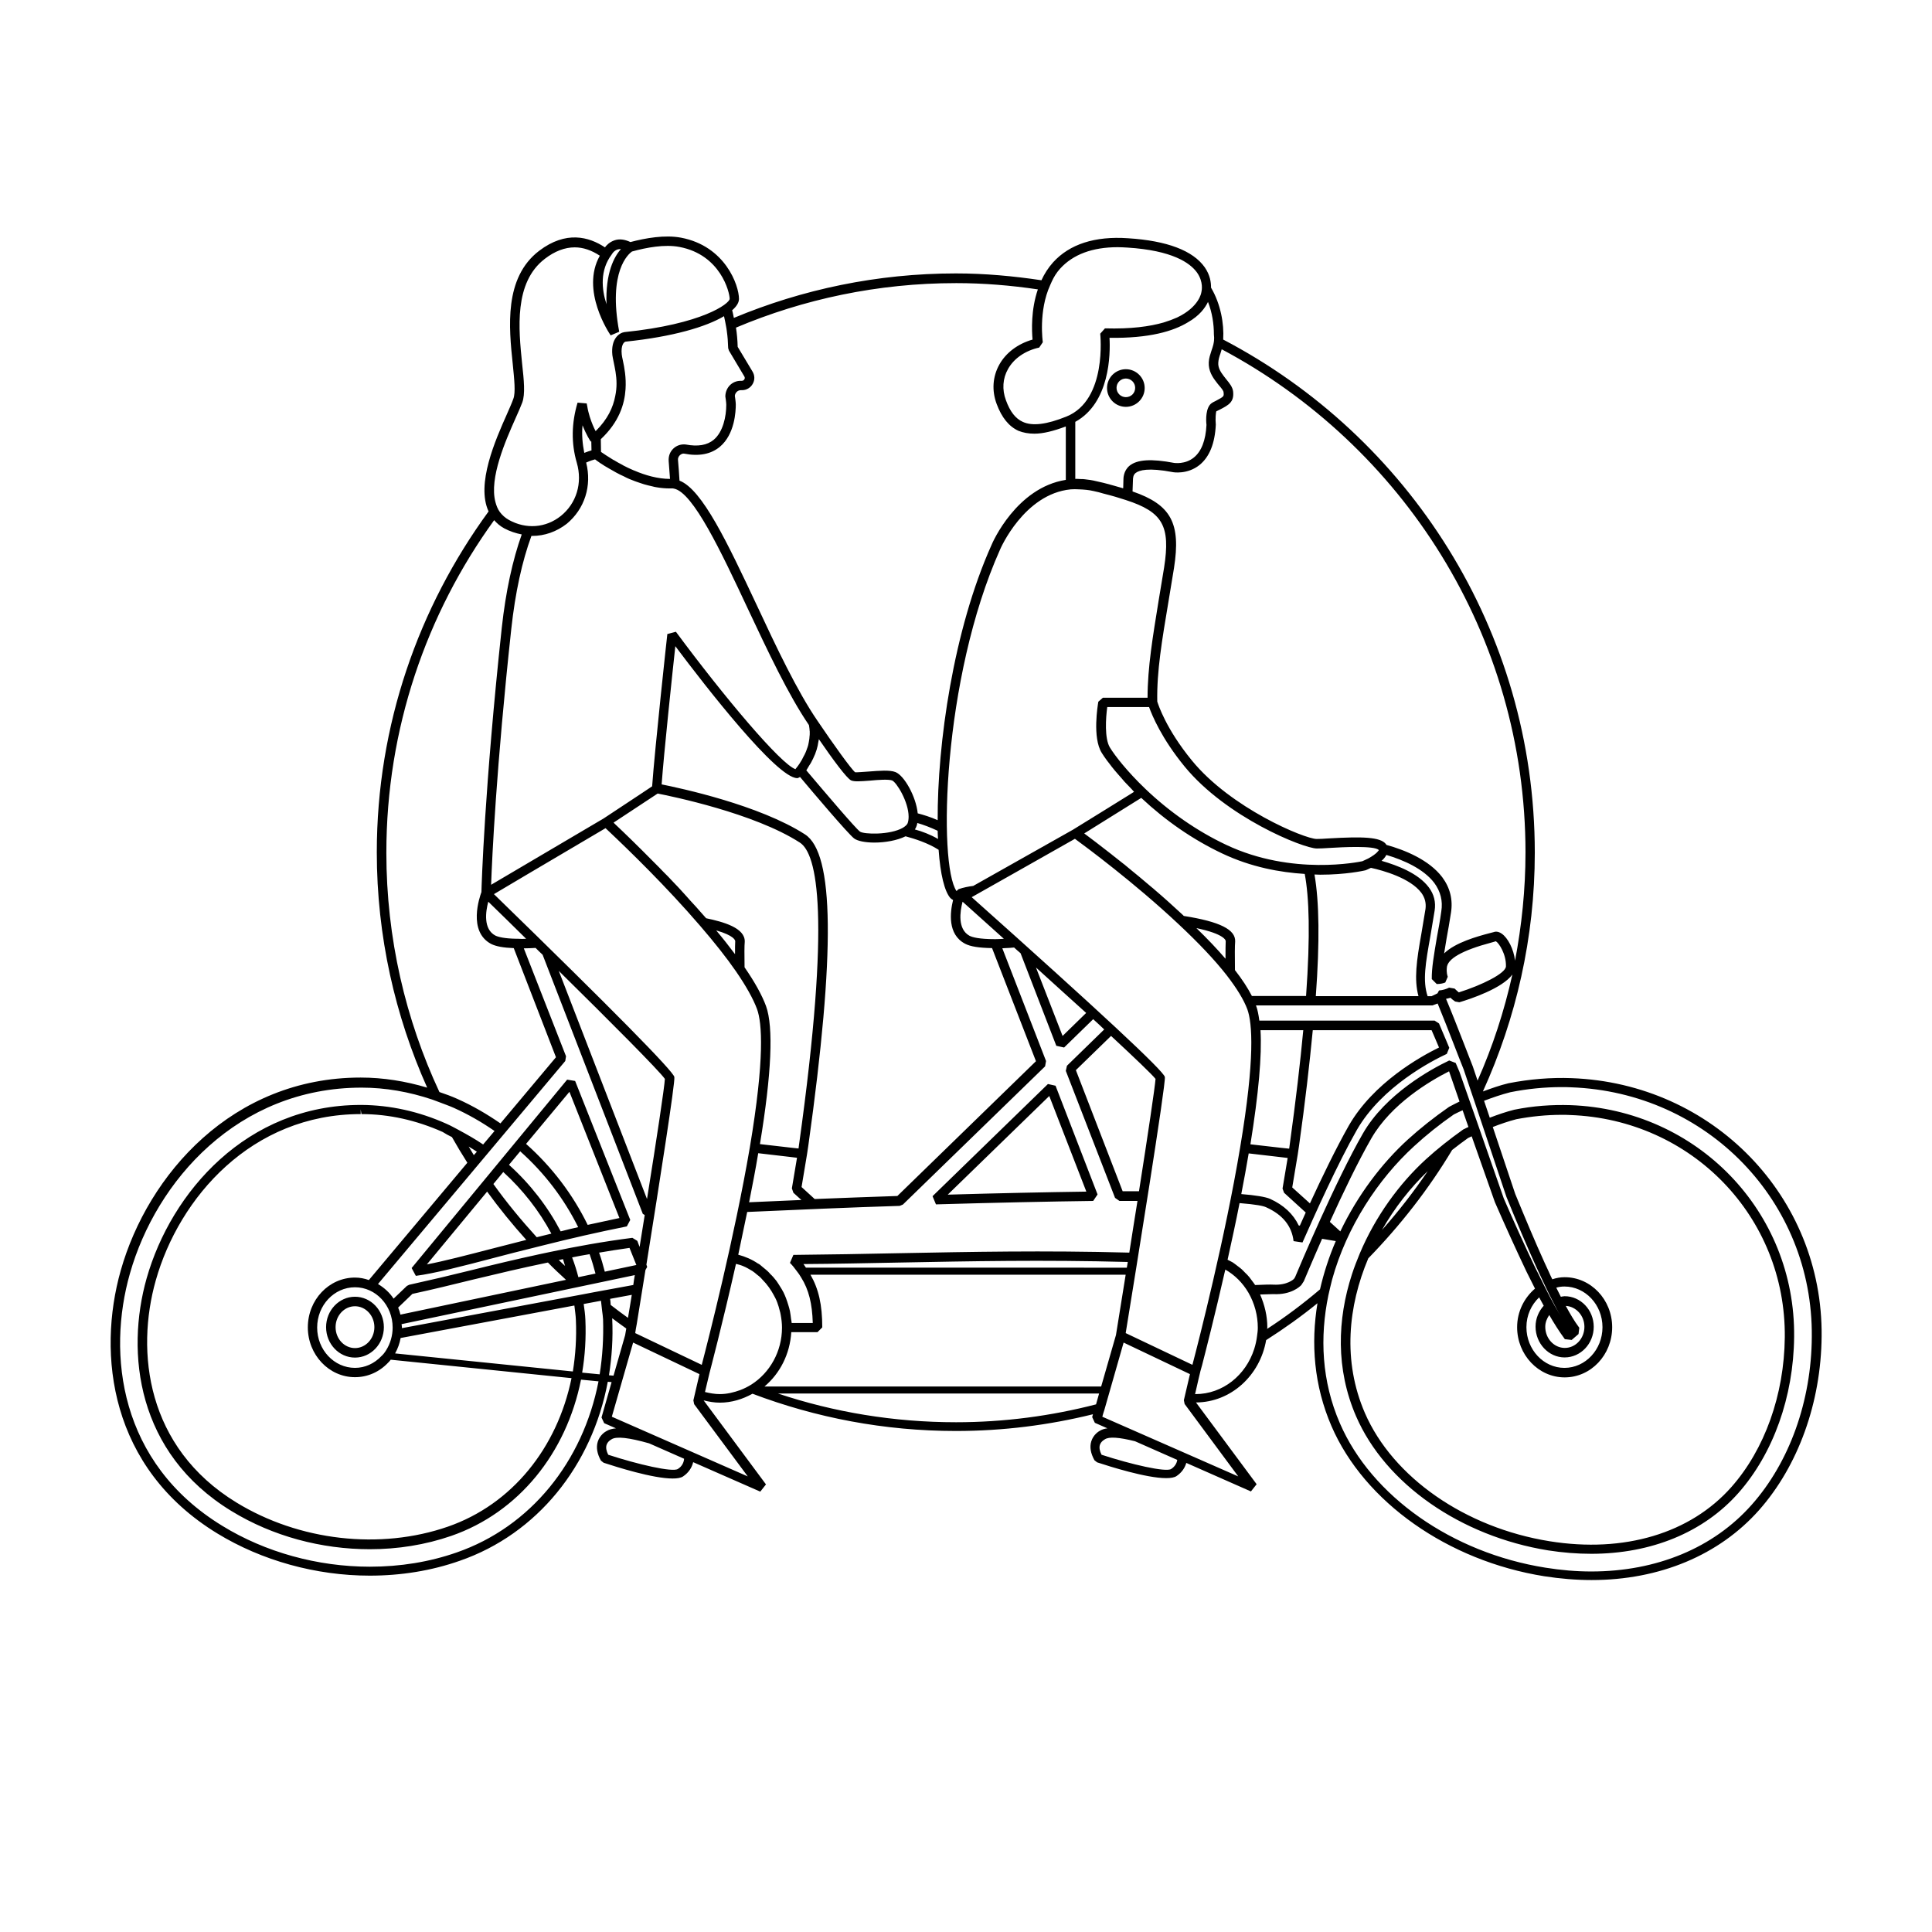 <?xml version="1.0" encoding="UTF-8"?>
<!-- Uploaded to: SVG Find, www.svgrepo.com, Generator: SVG Find Mixer Tools -->
<svg fill="#000000" width="800px" height="800px" version="1.1" viewBox="144 144 512 512" xmlns="http://www.w3.org/2000/svg">
 <path d="m560.46 429.72c-5.492-0.203-11.082 0.25-16.727 1.359-2.316 0.555-4.535 1.359-6.75 2.168 8.766-19.297 13.754-40.707 13.754-63.277 0-59.047-33.555-110.34-82.574-135.98v-0.102c0.25-4.031-0.656-9.32-3.223-13.652 0-1.359-0.203-3.273-1.664-5.391-3.125-4.434-9.977-7.055-20.355-7.707-8.766-0.605-15.469 1.562-19.852 6.398-1.309 1.461-2.316 3.074-3.074 4.734-7.406-1.109-14.965-1.812-22.672-1.812-20.859 0-40.707 4.231-58.844 11.789-0.152-0.656-0.25-1.41-0.453-2.016 1.211-1.059 1.812-2.066 1.812-3.023 0-3.578-3.629-14.008-15.367-16.223-4.281-0.805-9.371 0.102-13.402 1.16-1.512-0.707-2.922-0.906-4.231-0.453s-2.117 1.309-2.519 1.863c-4.231-2.82-10.328-4.484-17.434 0.906-9.371 7.152-8.012 20.355-7.004 29.977 0.402 4.082 0.805 7.609 0.152 9.27-0.352 1.008-0.957 2.367-1.664 3.981-3.074 6.902-8.262 18.59-4.887 25.844-18.539 25.391-29.625 56.578-29.625 90.332 0 22.219 4.836 43.328 13.352 62.371-5.742-1.715-11.637-2.672-17.633-2.672-33.957 0-56.375 25.695-63.582 51.137-6.297 22.27-2.871 52.297 25.594 69.676 11.789 7.203 26.148 11.184 40.406 11.184 8.312 0 16.375-1.309 23.832-3.93 20.555-7.106 35.066-25.242 39.246-47.457l1.008 0.102-2.672 9.371 0.707 1.512 3.125 1.359c-0.957 0.102-1.812 0.301-2.469 0.707-0.402 0.203-1.812 1.059-2.367 2.871-0.453 1.512-0.152 3.176 0.855 4.988l0.707 0.555c3.375 1.109 13.047 4.18 18.289 4.18 1.211 0 2.168-0.152 2.769-0.555 1.512-1.008 2.367-2.418 2.672-3.777l17.785 7.809 1.512-1.914-16.523-22.27c1.41 0.352 2.82 0.605 4.281 0.605 3.125 0 6.047-0.906 8.664-2.367 16.777 6.348 34.914 9.875 53.906 9.875 12.543 0 24.688-1.562 36.324-4.434l-0.203 0.754 0.707 1.512 3.324 1.461c-0.754 0.102-1.41 0.301-1.914 0.605-0.402 0.203-1.812 1.059-2.367 2.871-0.453 1.512-0.152 3.176 0.855 4.988l0.707 0.555c3.375 1.109 13.047 4.18 18.289 4.18 1.211 0 2.168-0.152 2.769-0.555 1.41-0.957 2.215-2.215 2.57-3.477l17.129 7.559 1.512-1.914-16.07-21.664c9.27-0.051 16.977-7.152 18.59-16.523 4.734-3.023 9.27-6.246 13.602-9.773-1.762 10.629-0.957 21.766 3.727 32.598 8.715 20.102 30.832 35.668 56.375 39.75 4.231 0.656 8.465 1.008 12.543 1.008 18.035 0 33.805-6.602 44.387-18.539 10.379-11.738 16.426-28.516 16.574-46.047 0.363-36.883-28.758-67.062-66.293-68.422zm-31.637 19.043c1.41-1.109 2.82-2.168 4.231-3.176 0.301-0.152 0.656-0.301 0.957-0.453l6.144 17.434c2.719 6.246 5.543 12.445 8.363 18.391l1.211 2.418c0.352 0.707 0.707 1.41 1.059 2.117-2.82 2.418-4.734 6.047-4.734 10.227 0 7.305 5.644 13.301 12.594 13.301 6.953 0 12.594-5.945 12.594-13.301 0-7.305-5.644-13.25-12.594-13.25-1.16 0-2.215 0.203-3.273 0.555-0.352-0.707-0.707-1.461-1.008-2.168l-1.008-2.168c-2.57-5.644-5.09-11.688-7.809-18.289l-5.945-17.734c2.066-0.805 4.133-1.512 6.246-2.066 3.981-0.754 8.012-1.16 12.043-1.16 0.754 0 1.461 0 2.215 0.051 32.242 1.16 57.184 27.004 56.879 58.895-0.152 15.266-5.34 29.727-14.156 39.699-10.883 12.293-28.414 17.531-48.164 14.359-22.371-3.578-41.562-16.93-48.969-34.008-5.945-13.754-4.434-28.312 0.906-40.961 8.465-8.707 15.969-18.281 22.219-28.711zm-18.594 21.211c3.375-5.945 7.609-11.285 12.141-15.617-3.727 5.492-7.758 10.68-12.141 15.617zm48.418 33.758c4.231 0 7.707-3.629 7.707-8.113s-3.477-8.113-7.707-8.113c-0.352 0-0.656 0.102-1.008 0.152-0.402-0.805-0.805-1.613-1.211-2.418 0.707-0.203 1.41-0.301 2.168-0.301 5.543 0 10.078 4.836 10.078 10.781 0 5.945-4.535 10.781-10.078 10.781-5.543 0-10.078-4.836-10.078-10.781 0-3.176 1.309-5.945 3.375-7.91 0.402 0.754 0.805 1.512 1.211 2.215-1.309 1.461-2.168 3.375-2.168 5.543 0.004 4.484 3.481 8.164 7.711 8.164zm0.301-13.656c2.719 0.152 4.938 2.57 4.938 5.543 0 3.074-2.316 5.594-5.188 5.594-2.871 0-5.188-2.519-5.188-5.594 0-1.211 0.453-2.215 1.059-3.125 1.258 2.168 2.57 4.281 4.133 6.398l1.812 0.203 1.812-1.562 0.203-1.664c-1.363-1.812-2.473-3.777-3.582-5.793zm-15.719-28.867c2.719 6.699 5.289 12.746 7.859 18.438l1.008 2.168c1.715 3.68 3.477 7.457 5.492 10.934-2.117-3.477-3.879-7.055-5.594-10.531l-1.211-2.418c-2.82-5.894-5.594-12.043-8.262-18.188l-8.012-22.922-1.16-3.273-2.57-7.356-1.008-2.367-1.715-0.656c-4.887 2.316-16.879 8.918-22.871 19.348-7.254 12.594-16.977 35.668-17.984 38.09l-0.301 0.453c-0.051 0.051-1.715 1.715-5.441 1.512-0.805-0.051-2.519 0-4.836 0.102-0.25-0.402-0.555-0.754-0.805-1.109-0.25-0.352-0.504-0.707-0.754-1.008-0.352-0.453-0.754-0.805-1.16-1.211-0.301-0.301-0.605-0.656-0.906-0.906-0.352-0.301-0.754-0.605-1.16-0.906-0.402-0.301-0.754-0.605-1.16-0.855-0.25-0.152-0.504-0.25-0.754-0.402-0.203-0.102-0.402-0.203-0.605-0.301 1.059-4.785 2.168-9.875 3.176-15.012 4.434 0.352 6.348 0.754 7.055 1.109 4.383 1.965 6.801 4.988 7.254 8.969l2.367 0.352c3.223-7.305 9.32-20.906 14.41-29.824 6.648-11.539 19.949-18.34 23.832-20.152l0.656-1.613c-0.555-1.309-1.059-2.57-1.613-3.828l-1.109-2.621-1.16-0.754h-46.453c-0.203-1.512-0.453-2.871-0.855-3.93 0-0.051-0.051-0.051-0.051-0.102h46.801l1.359-0.504c1.512 3.68 2.922 7.305 4.332 10.934 0.855 2.215 1.715 4.434 2.57 6.551l2.117 6.297 0.805 2.367zm-12.441-25.289c-0.906 0.453-1.863 0.906-2.769 1.41-3.981 2.769-7.656 5.691-10.934 8.664-6.953 6.348-13.301 14.762-17.887 24.336l-2.769-2.519c3.375-7.457 7.457-15.973 10.984-22.117 5.238-9.117 15.418-15.164 20.605-17.785zm-88.469 61.363c2.719-16.676 10.68-66 10.379-67.863-0.25-1.562-17.48-17.582-51.188-47.66l11.688-6.602 15.668-8.867c2.82 2.066 15.77 11.637 27.406 22.57 5.391 5.039 9.672 9.574 12.746 13.504 2.769 3.578 4.586 6.551 5.543 9.117 1.309 3.629 2.066 12.949-1.914 36.625-3.981 23.879-10.934 51.086-12.645 57.586zm-6.5 14.156h-89.227c4.082-3.426 6.75-8.566 7.106-14.41h6.953l1.258-1.258c0-5.996-0.957-10.176-3.125-13.957h83.531c-0.906 5.594-1.762 11.035-2.57 15.973zm-105.85-5.742-17.633-8.414c0.102-0.754 0.25-1.562 0.402-2.367 0.656-4.18 1.461-9.07 2.316-14.359l0.453-0.805-0.203-0.605c3.477-21.715 7.656-48.367 7.406-49.727-0.25-1.512-16.324-17.836-47.812-48.465l8.918-5.289 20.656-12.191 0.855 0.805c5.238 4.938 15.316 14.711 24.184 25.039 3.828 4.434 7.055 8.516 9.523 12.09 2.672 3.879 4.586 7.305 5.594 10.027 1.309 3.629 2.066 12.949-1.914 36.625-4.082 23.879-11.031 51.086-12.746 57.637zm-28.566-19.246-3.176 0.605-47.711 8.918v-0.102c0-0.352-0.051-0.656-0.102-0.957l61.816-13c-0.152 0.906-0.301 1.762-0.402 2.621zm-37.633-41.113c1.309 2.316 2.672 4.586 4.082 6.801l-26.098 31.086c-1.16-0.402-2.367-0.656-3.68-0.656-6.902 0-12.496 5.894-12.496 13.199 0 7.254 5.594 13.199 12.496 13.199 3.324 0 6.449-1.359 8.816-3.879 0.203-0.203 0.453-0.453 0.656-0.754l47.914 4.887c-3.777 18.488-15.77 33.453-32.746 39.348-17.984 6.246-39.449 3.777-56.074-6.398-23.879-14.609-26.703-39.953-21.363-58.844 6.195-21.965 25.391-44.082 54.312-44.082v-1.258l0.203 1.258c7.254 0 14.508 1.613 21.512 4.734 0.801 0.504 1.605 0.957 2.465 1.359zm19.043-50.027h0.504c0.805 0 1.664-0.051 2.621-0.102 0.605 0.605 1.211 1.211 1.863 1.812l26.551 68.668 0.504 0.301c-0.453 2.769-0.906 5.644-1.359 8.465l-0.605-1.613-1.309-0.805c-7.859 1.008-15.012 2.316-21.715 3.727-0.957 0.203-1.914 0.402-2.871 0.605-6.246 1.359-12.191 2.769-18.035 4.231-5.691 1.41-11.035 2.672-16.523 3.879l-0.605 0.301-3.527 3.375c-1.059-1.613-2.469-2.871-4.133-3.879l25.141-29.926 0.504-0.605 23.98-28.566 0.203-1.258zm15.566-138.6c1.008 2.57 2.066 4.18 2.168 4.281h0.152l0.051 2.367c-0.504 0.152-1.16 0.352-1.914 0.656-0.457-2.367-0.707-4.785-0.457-7.305zm0.957 9.875c1.008-0.453 1.914-0.754 2.367-0.855l0.051 0.051c0.102 0.102 0.25 0.152 0.402 0.301 0.25 0.152 0.504 0.352 0.855 0.605 0.203 0.152 0.453 0.301 0.707 0.453 0.352 0.25 0.707 0.453 1.16 0.707 0.301 0.203 0.605 0.352 0.957 0.555 0.453 0.25 0.906 0.504 1.41 0.805 0.402 0.203 0.754 0.402 1.16 0.605 0.555 0.25 1.109 0.504 1.664 0.805 0.453 0.203 0.855 0.402 1.309 0.555 0.605 0.25 1.258 0.504 1.914 0.707 0.453 0.152 0.855 0.301 1.359 0.453 0.754 0.203 1.461 0.402 2.215 0.555 0.402 0.102 0.754 0.203 1.16 0.25 1.16 0.203 2.316 0.301 3.477 0.301 0.352 0 0.707-0.051 1.109 0.051 5.09 1.008 12.496 16.727 19.598 31.891 5.289 11.234 10.73 22.824 16.172 30.781v0.051c0 0.051 0.051 0.203 0.051 0.301 0 0.102 0.051 0.203 0.051 0.352 0 0.102 0.051 0.25 0.051 0.402 0 0.152 0 0.352 0.051 0.555v0.555c0 0.25 0 0.504-0.051 0.754 0 0.203-0.051 0.453-0.051 0.656-0.051 0.301-0.102 0.605-0.152 0.906-0.051 0.25-0.102 0.504-0.152 0.754-0.102 0.352-0.203 0.707-0.352 1.059-0.102 0.25-0.152 0.504-0.301 0.805-0.152 0.402-0.402 0.855-0.656 1.309-0.102 0.25-0.203 0.453-0.352 0.707-0.402 0.707-0.855 1.41-1.461 2.168-0.102 0.102-0.203 0.25-0.25 0.352-3.93-1.359-18.895-19.145-31.691-36.426l-2.266 0.605c-0.051 0.301-3.324 30.43-4.031 40.355l-3.324 2.215-9.523 6.297-29.824 17.582c0.25-7.152 1.359-31.086 5.34-67.762 1.059-9.723 2.871-17.984 5.34-24.688h0.203c3.273 0 6.449-1.109 9.168-3.223 4.734-3.922 6.699-10.07 5.137-16.215zm93.406 102.62c0.453 6.449 1.562 11.035 3.125 12.797 0.25 0.25 0.453 0.352 0.707 0.504-0.805 3.273-1.512 9.117 3.176 11.586 1.41 0.754 3.727 1.109 7.152 1.16l11.637 29.977-36.727 35.719c-7.152 0.25-14.508 0.504-21.914 0.805l-3.477-3.176 1.461-8.766 0.352-2.367c7.152-51.188 6.852-77.336-0.906-82.324-12.141-7.809-33-12.242-37.988-13.25 0.605-8.312 2.769-28.719 3.629-36.625 8.113 10.832 26.902 34.965 32.293 34.965h0.152l0.605-0.301c3.375 4.031 12.594 14.914 14.309 16.273 0.906 0.707 3.023 1.109 5.391 1.109 2.82 0 6.047-0.555 8.262-1.664 2.414 0.656 5.941 1.766 8.762 3.578zm-6.297-5.391c0.152-0.203 0.25-0.453 0.352-0.656 0.152-0.352 0.25-0.656 0.301-1.059 1.562 0.453 3.477 1.16 5.391 2.066 0 0.754 0.051 1.41 0.102 2.168-2.012-1.16-4.231-2.016-6.144-2.519zm138.3 40.961c0.906 0 1.664-0.152 2.266-0.402l0.656-1.512c-0.402-1.258-0.25-2.117-0.25-2.316 0.051-2.418 4.031-4.684 11.789-6.75 0.504-0.152 0.906-0.25 1.211-0.352 0.805 0.453 2.769 3.426 2.672 6.648-0.051 1.863-6.398 4.988-12.496 6.902-0.402-0.352-0.754-0.656-1.109-1.008l-1.461-0.25c-0.805 0.402-1.664 0.656-2.672 0.754l-0.402 0.754-1.562 0.754h-1.059c-1.359-4.082-0.555-8.715 0.754-16.02l1.109-6.648c0.352-2.266-0.152-4.332-1.562-6.195-2.769-3.68-8.262-5.793-12.496-7.004l0.051-0.051c0.453-0.402 0.855-0.855 1.16-1.41 0-0.051 0.051-0.051 0.051-0.102 4.434 1.309 9.824 3.629 12.695 7.406 1.664 2.266 2.316 4.785 1.863 7.559-0.352 2.519-0.754 4.684-1.16 6.852-0.805 4.785-1.41 8.211-1.359 11.082zm9.57 21.863c-0.855-2.215-1.715-4.434-2.57-6.602-1.461-3.727-2.922-7.508-4.535-11.336 0.402-0.102 0.805-0.152 1.16-0.301 0.352 0.352 0.805 0.707 1.258 1.008l1.109 0.203c2.922-0.855 11.387-3.68 14.055-7.356-2.168 9.773-5.238 19.145-9.219 28.113zm-13.652-46.047c0.957 1.309 1.309 2.719 1.109 4.281l-1.109 6.648c-1.258 7.055-1.965 11.992-0.754 16.473h-27.207c1.059-14.41 0.906-25.039-0.352-32.242 0.504 0 1.008 0.051 1.512 0.051 6.852 0 11.539-1.059 11.992-1.16 0 0 0.656-0.25 1.461-0.656 3.273 0.711 10.426 2.727 13.348 6.606zm-14.105-9.066c-0.805 0.402-1.562 0.707-1.512 0.707-0.754 0.152-18.59 3.93-36.074-4.332-7.707-3.629-15.164-8.816-21.512-14.914-4.684-4.484-7.961-8.664-9.32-10.883-1.461-2.367-1.109-7.859-0.707-10.73h11.082c0.805 2.215 3.273 8.262 9.422 15.77 11.035 13.453 31.387 21.664 35.016 21.715 0.805 0 2.016-0.051 3.477-0.152 3.223-0.203 11.84-0.656 12.949 0.555v0.102c-0.102-0.004-0.25 0.75-2.82 2.164zm-28.516 45.492h11.336c-0.805 8.613-1.965 18.539-3.578 30.23l-0.152 1.16-2.367-0.25-7.91-0.906c2.168-13.457 3.074-23.535 2.672-30.234zm6.246 43.074 5.742 5.238c-0.555 1.211-1.059 2.367-1.562 3.477l-0.301-0.051c-1.41-2.973-3.93-5.391-7.609-7.055-1.16-0.504-3.828-0.957-7.609-1.258 0.707-3.629 1.359-7.203 1.965-10.781l6.902 0.805 3.426 0.402-1.359 8.113zm2.168-1.41 1.461-8.766 0.352-2.367c1.613-11.438 2.769-21.562 3.629-30.531h31.488l0.805 1.863c0.402 0.906 0.754 1.812 1.16 2.719-5.039 2.469-17.383 9.371-23.879 20.656-3.375 5.945-7.203 13.855-10.328 20.656zm-28.719-71.941c-0.051-0.051-0.152-0.102-0.203-0.203-1.16-1.059-2.316-2.117-3.477-3.176-0.203-0.152-0.352-0.352-0.555-0.504-1.211-1.059-2.367-2.117-3.578-3.125-0.203-0.203-0.402-0.352-0.656-0.555-1.211-1.008-2.367-2.016-3.527-2.973-1.211-0.957-2.316-1.914-3.426-2.82-0.152-0.152-0.352-0.301-0.504-0.402-1.109-0.855-2.168-1.715-3.125-2.469l-0.051-0.051c-3.223-2.519-5.793-4.484-7.305-5.594l15.113-9.422c6.449 6.047 13.652 11.035 21.41 14.711 7.758 3.68 15.469 5.039 21.914 5.441 1.16 6.144 1.512 16.172 0.352 32.344h-14.359c-1.059-2.066-2.519-4.332-4.484-6.852-0.051-3.981-0.051-6.398 0.051-7.559 0.164-3.168-4.016-5.285-13.59-6.793zm11.086 6.699c-0.051 0.855-0.051 2.418-0.051 4.637-2.168-2.519-4.734-5.238-7.707-8.113 7.453 1.562 7.809 3.273 7.758 3.477zm-20.707-64.539h-11.84l-1.211 1.059c-0.152 0.957-1.613 9.523 0.906 13.551 0.352 0.555 0.805 1.258 1.41 2.066 0.152 0.203 0.402 0.504 0.555 0.707 0.453 0.605 0.906 1.211 1.461 1.863 0.301 0.352 0.605 0.707 0.957 1.109 0.555 0.605 1.059 1.211 1.664 1.914 0.402 0.402 0.805 0.855 1.211 1.258 0.453 0.453 0.855 0.906 1.309 1.41l-0.957 0.605c-3.273 2.016-8.969 5.594-15.215 9.422l-26.449 14.914c-1.258 0.152-2.57 0.402-3.879 0.855l-0.555 0.504c-4.887-7.106-3.727-56.375 11.539-90.484 0.051-0.152 6.348-14.762 18.742-15.973 0.707-0.051 1.461-0.051 2.168 0 1.309 0.051 2.621 0.152 3.879 0.453 0.906 0.203 1.812 0.402 2.57 0.656 2.418 0.605 4.281 1.16 5.945 1.715 9.824 3.176 11.891 6.852 10.176 17.887-0.504 3.125-1.008 6.047-1.461 8.816-1.516 9.367-2.926 17.684-2.926 25.691zm-49.023 54.059c3.426 3.074 7.152 6.398 10.934 9.824-0.754 0.051-1.562 0.102-2.266 0.102-4.281 0-6.098-0.504-6.852-0.906-3.176-1.766-2.519-6.398-1.816-9.02zm-44.836 77.133 2.117 1.914c-4.637 0.203-9.219 0.402-13.855 0.605 0.855-4.332 1.715-8.715 2.418-13l7.758 0.906 2.519 0.301-1.359 8.113zm1.512-12.895-0.152 1.16-1.914-0.203-8.312-0.957c3.074-18.641 3.629-30.984 1.613-36.578-1.059-2.871-2.973-6.348-5.691-10.277-0.051-3.477-0.051-5.691 0.051-6.75 0.152-3.68-5.644-5.289-10.227-6.246-0.656-0.754-1.309-1.461-1.965-2.215-0.453-0.504-0.855-1.008-1.309-1.461-0.656-0.707-1.309-1.41-1.914-2.117-0.504-0.555-1.008-1.109-1.512-1.664-0.555-0.605-1.059-1.16-1.613-1.715-0.605-0.656-1.211-1.258-1.812-1.914l-1.16-1.16c-0.707-0.754-1.461-1.512-2.168-2.215-0.203-0.203-0.402-0.402-0.656-0.656-3.981-4.031-7.559-7.508-10.027-9.824l-0.402-0.402 11.688-7.707c3.578 0.707 25.594 5.188 37.684 13 4.586 2.969 8.262 19.242-0.199 79.902zm-16.93-53.758c-0.051 0.707-0.051 1.863-0.051 3.426-1.512-2.016-3.125-4.082-4.988-6.297 4.738 1.359 5.039 2.617 5.039 2.871zm45.695-31.285c-0.152 0.402-0.605 0.805-1.258 1.211-3.426 1.965-10.379 1.762-11.387 1.008-1.258-0.957-8.918-9.977-14.207-16.223 0.301-0.453 0.504-0.855 0.754-1.258 0.152-0.25 0.352-0.504 0.504-0.805 0.402-0.707 0.707-1.41 1.008-2.117 0.051-0.051 0.102-0.152 0.102-0.25 0.301-0.754 0.504-1.461 0.656-2.168 0.051-0.203 0.051-0.402 0.102-0.605 0.051-0.352 0.152-0.707 0.203-1.059 3.629 5.289 7.406 10.43 8.566 10.934 0.855 0.352 2.367 0.25 4.988 0.051 2.066-0.203 4.836-0.402 5.844-0.051 1.16 0.453 4.383 5.644 4.383 9.621-0.004 0.754-0.105 1.258-0.258 1.711zm-103.18 30.629h-0.301-0.051c-3.426-0.051-5.039-0.504-5.742-0.855-3.223-1.715-2.57-6.348-1.863-8.969 3.176 3.074 6.551 6.398 10.027 9.824-0.711 0.051-1.414 0.051-2.07 0zm10.73 8.516c13.805 13.602 26.602 26.449 28.113 28.617-0.102 2.168-2.168 15.82-4.734 31.84zm20.555 77.938-8.363 1.766c-0.453-1.715-0.906-3.375-1.512-5.039 2.621-0.453 5.238-0.855 8.062-1.258zm-18.641 3.93-43.883 9.219c-0.152-0.656-0.352-1.309-0.605-1.863l3.777-3.629c5.391-1.16 10.68-2.469 16.223-3.828 6.297-1.512 12.848-3.074 19.699-4.484 1.516 1.566 3.129 3.078 4.789 4.586zm-1.914-5.238c0.402-0.102 0.707-0.152 1.109-0.25 0.203 0.605 0.352 1.211 0.555 1.812-0.504-0.504-1.109-1.008-1.664-1.562zm5.191 4.535c-0.453-1.762-1.008-3.527-1.664-5.238 1.512-0.301 3.023-0.605 4.637-0.855 0.605 1.715 1.109 3.426 1.562 5.141zm-49.223 13.352c0 2.117-0.605 4.231-1.715 5.996-0.402 0.656-0.805 1.16-1.258 1.562-1.914 2.016-4.383 3.125-7.004 3.125-5.543 0-10.027-4.785-10.027-10.68s4.484-10.68 10.027-10.68c5.492-0.008 9.977 4.781 9.977 10.676zm21.512-45.695c-0.453-0.754-0.906-1.512-1.359-2.266 0.707 0.453 1.461 0.855 2.168 1.359zm-20.859 52.547c0.707-1.258 1.211-2.672 1.461-4.082l46.047-8.613c0.152 1.309 0.352 2.57 0.402 3.879 0.203 4.684-0.102 9.219-0.805 13.602zm56.98-14.461 5.742-1.059c-0.352 2.066-0.656 4.133-1.008 6.098-1.562-1.109-3.074-2.266-4.586-3.426-0.047-0.555-0.047-1.109-0.148-1.613zm36.328-23.023c13.652-0.605 27.305-1.211 40.406-1.613l0.855-0.352 37.684-36.625 0.25-1.414-11.586-29.875c0.301 0 0.555-0.051 0.855-0.051 0.754-0.051 1.512-0.051 2.266-0.152 0.555 0.504 1.109 1.008 1.715 1.512l9.473 24.535 2.066 0.453 7.707-7.508c1.008 0.906 1.965 1.812 2.922 2.719l-9.875 9.621-0.301 1.359 13.047 33.656 1.16 0.805h4.785c-0.707 4.484-1.461 9.07-2.168 13.703-22.773-0.605-42.117-0.203-60.91 0.152-9.422 0.203-18.641 0.352-28.113 0.453l-0.906 2.117c0.656 0.656 1.211 1.359 1.762 2.117 0.453 0.555 0.855 1.16 1.211 1.762 2.016 3.223 2.922 6.902 3.074 12.043h-5.594c0-0.352-0.102-0.656-0.152-1.008-0.102-0.707-0.152-1.41-0.301-2.117-0.102-0.504-0.25-1.008-0.402-1.512-0.203-0.656-0.402-1.309-0.656-1.965-0.203-0.504-0.402-1.008-0.656-1.512-0.301-0.605-0.656-1.16-1.008-1.715-0.301-0.453-0.555-0.906-0.855-1.309-0.504-0.656-1.059-1.309-1.664-1.863-0.203-0.203-0.301-0.402-0.504-0.555-0.051-0.051-0.102-0.102-0.152-0.152-0.402-0.352-0.805-0.707-1.258-1.059-0.352-0.25-0.707-0.656-1.059-0.855-0.102-0.051-0.203-0.102-0.301-0.152-1.562-1.059-3.324-1.812-5.188-2.316 0.758-3.719 1.562-7.5 2.371-11.328zm76.527-64.789c4.586 4.18 9.117 8.262 13.301 12.043l-6.246 6.098zm19.898 18.137c6.297 5.844 10.832 10.176 11.789 11.387-0.152 2.168-2.016 14.711-4.383 29.773h-4.332l-12.395-32.094zm-80.859 61.414c-0.152-0.25-0.352-0.504-0.504-0.754-0.051-0.051-0.102-0.152-0.152-0.203 8.566-0.051 16.977-0.25 25.492-0.402 18.641-0.352 37.887-0.754 60.457-0.152-0.102 0.504-0.152 1.008-0.25 1.512zm190.69-109.98c0 9.773-1.008 19.348-2.769 28.617-0.352-3.074-1.914-6.047-3.527-7.152-1.008-0.707-1.812-0.555-2.168-0.402-0.203 0.051-0.605 0.152-1.16 0.301-3.023 0.805-8.969 2.418-11.941 5.34 0.203-1.211 0.402-2.519 0.656-3.981 0.402-2.066 0.754-4.281 1.16-6.801 0.555-3.477-0.25-6.648-2.316-9.422-3.477-4.586-9.875-7.203-14.812-8.566-0.051-0.051-0.051-0.152-0.102-0.203-1.512-1.914-6.246-2.016-15.062-1.512-1.41 0.102-2.57 0.152-3.324 0.152-3.223-0.051-22.723-8.16-33.051-20.809-6.852-8.363-8.918-14.812-9.168-15.617-0.152-8.062 1.258-16.223 2.973-26.5 0.453-2.82 0.957-5.742 1.461-8.867 1.863-11.891-0.754-16.777-10.984-20.305l0.102-2.82c0-0.906 0.102-1.562 0.707-2.066 0.957-0.754 3.375-1.461 9.773-0.25 0.152 0.051 3.93 0.707 7.152-1.863 2.621-2.117 4.082-5.644 4.332-10.68-0.152-1.562 0-3.324 0.152-3.578l0.352-0.152c0.152-0.102 0.301-0.152 0.504-0.25 2.418-1.258 3.879-2.016 3.578-4.836-0.152-1.211-0.957-2.168-1.812-3.223-0.25-0.301-0.453-0.555-0.707-0.906-0.754-1.008-1.512-2.117-1.41-3.527 0.051-0.805 0.25-1.512 0.555-2.367 0.102-0.352 0.25-0.754 0.352-1.16 47.812 25.438 80.508 75.617 80.508 133.41zm-84.137-145.95c1.109 2.82 1.562 5.844 1.562 8.613 0 0.402 0.102 0.805 0.051 1.16 0 0.605-0.102 1.109-0.203 1.562-0.152 0.555-0.301 1.059-0.504 1.613-0.301 0.957-0.656 1.914-0.707 3.074-0.102 2.215 1.008 3.93 1.965 5.141 0.25 0.352 0.504 0.656 0.754 0.957 0.605 0.707 1.211 1.41 1.211 1.863 0.102 1.059 0.152 1.059-2.117 2.266-0.203 0.102-0.402 0.203-0.605 0.301l-0.402 0.25c-1.664 1.109-1.562 4.535-1.41 5.793-0.203 4.133-1.359 7.055-3.375 8.664-2.316 1.863-5.141 1.41-5.188 1.41-6.047-1.16-9.824-0.906-11.84 0.754-1.613 1.359-1.613 3.273-1.613 3.93l-0.051 2.016h-0.102c-0.855-0.25-1.812-0.504-2.82-0.805-0.203-0.051-0.453-0.102-0.707-0.203-1.059-0.301-2.215-0.555-3.527-0.855-1.008-0.25-2.016-0.402-3.023-0.504-0.301-0.051-0.605-0.051-0.957-0.051-0.352 0-0.656-0.051-1.008-0.051h-0.555v-15.113c9.168-5.039 9.32-17.938 9.07-22.27 10.578 0.152 16.93-1.762 20.809-4.133 3.078-1.758 4.539-3.824 5.293-5.383zm-39.195-8.816c3.426-3.777 8.566-5.691 15.266-5.691 0.805 0 1.664 0.051 2.57 0.102 11.891 0.754 16.574 4.031 18.438 6.602 1.812 2.57 1.211 4.887 1.211 4.988l-0.051 0.25c0 0.051-0.504 3.879-6.449 6.699-1.008 0.453-2.215 0.906-3.527 1.309-3.68 1.059-8.664 1.762-15.566 1.562l-1.258 1.41c0 0.152 1.914 17.582-8.969 21.965-5.238 2.117-9.02 2.57-11.539 1.41-1.914-0.855-3.375-2.672-4.484-5.742-1.059-2.82-0.855-5.793 0.555-8.262 1.562-2.82 4.586-4.887 8.262-5.691l0.957-1.41c0-0.102-1.211-8.211 1.965-15.164 0.152-0.301 0.25-0.605 0.402-0.906 0.555-1.215 1.262-2.375 2.219-3.43zm-27.609 3.828c7.356 0 14.609 0.605 21.715 1.664-1.863 5.441-1.613 10.934-1.41 13.301-3.879 1.109-7.055 3.477-8.816 6.648-1.762 3.176-2.016 6.852-0.707 10.379 1.359 3.68 3.273 5.996 5.793 7.152 1.262 0.504 2.672 0.758 4.234 0.758 2.316 0 5.09-0.707 8.312-1.914v14.156c-13.098 2.066-19.445 16.625-19.699 17.281-10.125 22.57-14.359 52.801-14.258 72.902-1.914-0.855-3.777-1.41-5.289-1.812-0.453-4.484-3.578-10.027-5.894-10.934-1.512-0.605-4.332-0.352-7.004-0.152-1.41 0.102-3.375 0.25-3.68 0.203-0.957-0.707-5.844-7.508-10.027-13.703-5.34-7.809-10.832-19.398-16.07-30.633-7.707-16.375-14.41-30.633-20.453-32.949-0.102-1.812-0.25-3.727-0.402-5.492-0.051-0.453 0.152-0.906 0.504-1.258 0.352-0.301 0.805-0.504 1.16-0.402 3.879 0.754 7.055 0.152 9.422-1.812 3.981-3.324 4.231-9.422 4.231-11.234 0-0.656-0.25-2.266-0.25-2.266 0.051-0.805 0.754-1.512 1.562-1.512h0.352c1.16 0 2.266-0.656 2.82-1.664 0.605-1.059 0.555-2.266-0.051-3.273l-3.93-6.551c-0.051-1.812-0.203-3.527-0.453-5.09 17.934-7.562 37.633-11.793 58.289-11.793zm-60.707 12.797c0.203 1.359 0.301 2.82 0.352 4.434l0.203 0.656 4.082 6.852c0.203 0.352 0.102 0.605 0 0.754-0.051 0.102-0.25 0.402-0.656 0.402h-0.352c-2.168 0-3.981 1.715-4.031 4.133 0 0 0.25 1.562 0.25 2.215 0 3.125-0.855 7.203-3.324 9.27-1.762 1.461-4.231 1.863-7.406 1.258-1.211-0.152-2.418 0.25-3.273 1.059-0.906 0.855-1.359 2.016-1.258 3.375 0.102 1.461 0.25 3.125 0.352 4.684-3.223 0-6.551-0.957-9.473-2.215-0.051 0-0.102-0.051-0.152-0.051-0.957-0.402-1.914-0.855-2.769-1.309-0.051-0.051-0.102-0.051-0.152-0.102-0.855-0.453-1.715-0.906-2.418-1.359h-0.051c-1.512-0.906-2.672-1.715-3.273-2.117l-0.051-3.375c4.836-4.535 6.297-9.27 6.551-13.25 0.203-3.074-0.301-5.742-0.707-7.609-0.152-0.656-0.25-1.211-0.301-1.613-0.25-2.418 0.555-3.273 1.008-3.375 12.594-1.309 21.363-3.93 26.098-6.75 0.102 0.453 0.203 0.957 0.301 1.41 0.148 0.859 0.352 1.668 0.453 2.625zm-30.531-20.355s0.504-1.008 1.562-1.359c0.25-0.051 0.504-0.102 0.754-0.102h0.152c-1.812 2.016-4.133 6.348-3.828 14.609-1.312-3.981-1.766-9.016 1.359-13.148zm-25.445 43.328c0.754-1.664 1.359-3.074 1.762-4.133 0.805-2.215 0.453-5.844-0.051-10.379-0.906-9.02-2.215-21.41 6.047-27.711 2.621-2.016 5.289-3.023 7.91-3.023 2.215 0 4.434 0.754 6.648 2.215-5.188 9.168 2.519 20.605 2.871 21.109l2.266-0.957c-3.023-16.121 2.519-20.656 3.375-21.262 3.828-1.059 8.664-1.965 12.594-1.211 10.883 2.066 13.301 11.992 13.301 13.754-0.051 1.258-7.203 6.699-27.91 8.816-1.309 0.203-3.629 1.715-3.176 6.098 0.051 0.453 0.203 1.109 0.352 1.863 0.301 1.512 0.754 3.426 0.754 5.691 0 1.059-0.102 2.168-0.352 3.324-0.555 2.922-1.965 6.098-5.188 9.27-0.453-0.855-1.059-2.215-1.562-3.828-0.25-0.855-0.504-1.762-0.656-2.769-0.051-0.25-0.102-0.504-0.152-0.754l-2.418-0.203c-1.613 5.391-1.715 10.781-0.203 15.922 1.562 5.391-0.102 10.781-4.231 14.105-3.981 3.176-9.219 3.578-13.754 1.059-1.008-0.555-1.812-1.309-2.418-2.117-0.555-0.754-0.906-1.664-1.16-2.621-1.699-6.336 2.684-16.262 5.352-22.258zm-34.258 115.17c0-32.898 10.629-63.328 28.566-88.117 0.707 0.805 1.562 1.562 2.672 2.168 1.512 0.805 3.074 1.309 4.637 1.613-2.418 6.801-4.231 15.062-5.289 24.738-4.586 42.621-5.34 68.016-5.391 70.031-0.453 1.258-3.68 10.43 2.57 13.754 1.309 0.656 3.273 1.008 5.996 1.109l11.184 28.918-14.711 17.531c-3.578-2.469-7.356-4.684-11.438-6.5-1.562-0.707-3.125-1.258-4.734-1.812-8.973-19.25-14.062-40.762-14.062-63.434zm18.641 185.45c-7.203 2.519-14.965 3.777-23.023 3.777-13.805 0-27.711-3.828-39.094-10.832-27.305-16.676-30.582-45.492-24.484-66.855 6.953-24.535 28.566-49.273 61.414-49.273 6.297 0 12.594 1.109 18.742 3.176 0.605 0.203 1.16 0.453 1.762 0.656 1.309 0.504 2.621 0.957 3.879 1.512 3.828 1.715 7.406 3.777 10.832 6.144l-3.023 3.578c-2.066-1.41-4.231-2.621-6.449-3.828-1.059-0.555-2.117-1.16-3.273-1.664-7.305-3.273-14.914-4.938-22.52-4.988h-0.203c-30.18 0-50.23 23.074-56.73 45.949-5.594 19.75-2.621 46.352 22.469 61.668 10.934 6.699 23.879 10.125 36.676 10.125 7.406 0 14.711-1.16 21.562-3.527 17.887-6.195 30.531-21.965 34.41-41.414l4.637 0.453c-4.129 21.262-17.984 38.543-37.582 45.344zm37.887-47.203-4.637-0.453c0.754-4.484 1.059-9.168 0.855-13.957-0.051-1.41-0.25-2.82-0.453-4.231l4.586-0.855c0.102 0.906 0.203 1.762 0.301 2.672 0.102 0.754 0.203 1.461 0.25 2.215 0.156 4.934-0.145 9.871-0.902 14.609zm2.469 0.25c0.754-4.836 1.109-9.875 0.855-15.012v-0.102c1.258 0.906 2.469 1.863 3.727 2.719-0.102 0.555-0.203 1.16-0.301 1.762l-3.074 10.73zm18.238 24.836c-1.41 0.906-10.578-1.211-18.438-3.777-0.504-1.008-0.656-1.863-0.453-2.57 0.301-0.957 1.16-1.41 1.16-1.41l0.152-0.102c1.258-0.855 4.637-0.453 9.977 1.059l9.27 4.082c-0.055 0.906-0.508 2.016-1.668 2.719zm18.539 1.965-36.023-15.82 5.644-19.648 17.582 8.363-1.613 6.953 0.203 1.008zm-7.406-21.812c-1.359 0-2.672-0.25-3.93-0.555l1.211-5.09c0.051-0.203 3.375-12.746 7.004-28.867 0.605 0.152 1.211 0.301 1.812 0.555 0.906 0.352 1.715 0.855 2.57 1.359 0.453 0.301 0.805 0.605 1.211 0.957 0.352 0.25 0.656 0.504 1.008 0.855 0.152 0.152 0.301 0.352 0.453 0.504 0.605 0.605 1.16 1.258 1.664 1.965 0.25 0.352 0.453 0.707 0.707 1.059 0.352 0.605 0.707 1.211 1.008 1.812 0.203 0.402 0.352 0.754 0.504 1.16 0.25 0.707 0.504 1.461 0.656 2.168 0.102 0.352 0.203 0.707 0.25 1.059 0.203 1.109 0.352 2.266 0.352 3.426 0 6.398-3.273 11.992-8.062 15.062-0.957 0.605-1.965 1.109-3.023 1.512-1.664 0.605-3.481 1.059-5.394 1.059zm62.574 7.457c-16.473 0-32.344-2.672-47.156-7.609h85.094l-0.805 2.871c-11.891 3.074-24.336 4.738-37.133 4.738zm57.031 12.391c-1.41 0.906-10.578-1.211-18.438-3.777-0.504-1.008-0.656-1.863-0.453-2.57 0.301-0.957 1.16-1.41 1.16-1.41l0.152-0.102c1.109-0.754 3.777-0.555 8.012 0.504l11.184 4.938c-0.105 0.859-0.609 1.766-1.617 2.418zm17.785 1.965-36.023-15.82 0.301-1.059 0.203-0.605 5.141-17.984 17.582 8.363-0.555 2.367-1.059 4.535 0.203 1.008zm-11.336-21.812h-0.102l0.957-4.18 0.352-1.461c0-0.051 0.152-0.656 0.402-1.512 0-0.051 0-0.102 0.051-0.152 0.957-3.727 3.477-13.551 6.246-25.695 2.469 1.41 4.586 3.477 6.144 6.144 1.613 2.82 2.469 5.996 2.469 9.27 0 0.754-0.102 1.512-0.203 2.215-0.152 1.211-0.402 2.316-0.754 3.426-2.211 6.906-8.309 11.945-15.562 11.945zm18.992-17.281c0-0.152 0.051-0.25 0.051-0.402 0-3.023-0.707-5.945-1.914-8.715 1.562-0.051 2.871-0.102 3.477-0.102 4.684 0.25 7.055-1.965 7.457-2.418l0.656-1.008c0.051-0.102 2.016-4.836 4.836-11.234l3.629 0.605c-1.762 4.082-3.176 8.414-4.18 12.797-4.438 3.777-9.125 7.301-14.012 10.477zm128.42 46.602c-10.125 11.438-25.191 17.684-42.523 17.684-3.981 0-8.062-0.352-12.141-1.008-24.738-3.93-46.098-18.941-54.461-38.238-4.887-11.234-5.34-22.922-3.074-33.906 0.301-1.41 0.656-2.82 1.008-4.231 3.879-14.008 12.191-26.602 21.715-35.316 3.176-2.922 6.75-5.793 10.531-8.414 0.754-0.402 1.562-0.754 2.316-1.109l0.102 0.25 0.906 2.621 0.555 1.562c-0.352 0.152-0.707 0.301-1.059 0.504-0.152 0.051-0.25 0.102-0.402 0.203-3.477 2.469-6.902 5.188-9.824 7.859-7.055 6.449-13.402 15.164-17.531 24.988-0.754 1.812-1.461 3.629-2.066 5.492-3.879 11.941-4.332 25.09 1.109 37.633 7.758 17.887 27.711 31.789 50.883 35.52 3.879 0.605 7.707 0.906 11.438 0.906 15.871 0 29.727-5.644 38.996-16.121 9.219-10.43 14.609-25.492 14.762-41.363 0.352-33.25-25.695-60.207-59.297-61.414-4.938-0.152-9.926 0.203-14.863 1.211-2.215 0.555-4.383 1.309-6.5 2.117l-1.512-4.484c2.266-0.855 4.586-1.664 6.953-2.266 4.535-0.906 9.117-1.359 13.602-1.359 0.805 0 1.613 0 2.469 0.051 36.172 1.309 64.184 30.328 63.832 66.148-0.102 17.023-5.945 33.246-15.922 44.48zm-165.86-300.93c-2.719 0-4.988 2.215-4.988 4.988 0 2.719 2.215 4.988 4.988 4.988 2.719 0 4.988-2.215 4.988-4.988 0-2.769-2.266-4.988-4.988-4.988zm0 7.406c-1.359 0-2.469-1.109-2.469-2.469 0-1.359 1.109-2.469 2.469-2.469 1.359 0 2.469 1.109 2.469 2.469 0 1.41-1.105 2.469-2.469 2.469zm-204.29 238.4c-4.231 0-7.656 3.629-7.656 8.062s3.426 8.062 7.656 8.062 7.656-3.629 7.656-8.062-3.426-8.062-7.656-8.062zm0 13.605c-2.82 0-5.141-2.469-5.141-5.543 0-3.074 2.316-5.543 5.141-5.543 2.82 0 5.141 2.469 5.141 5.543 0 3.074-2.32 5.543-5.141 5.543zm195.63-38.996 1.16-1.715-11.133-28.816-2.016-0.453-30.582 29.727 0.906 2.168c15.918-0.457 29.977-0.758 41.664-0.91zm-11.637-27.809 9.824 25.34c-10.531 0.152-22.871 0.402-36.727 0.805zm-167.87 47.66c4.785-0.605 12.043-2.469 21.211-4.887 3.023-0.805 6.398-1.664 9.875-2.519 0.906-0.25 1.863-0.453 2.82-0.707 6.801-1.715 14.207-3.426 22.016-4.988l0.906-1.715-14.609-36.828-2.117-0.352-41.211 49.926zm40.707-48.77 13.25 33.453c-2.871 0.605-5.644 1.211-8.414 1.812-3.93-8.062-9.473-15.367-16.324-21.461zm-13.047 15.77c6.449 5.742 11.637 12.594 15.367 20.102-1.562 0.352-3.125 0.707-4.637 1.109-3.426-6.551-8.062-12.543-13.703-17.633zm8.262 21.812c-1.359 0.352-2.621 0.656-3.879 0.957-4.082-4.484-7.961-9.168-11.488-14.105l2.621-3.176c5.188 4.738 9.523 10.281 12.746 16.324zm-17.027-11.133c3.223 4.434 6.699 8.715 10.379 12.797-3.023 0.754-5.945 1.512-8.664 2.215-7.203 1.863-13.199 3.426-17.684 4.281z"/>
</svg>